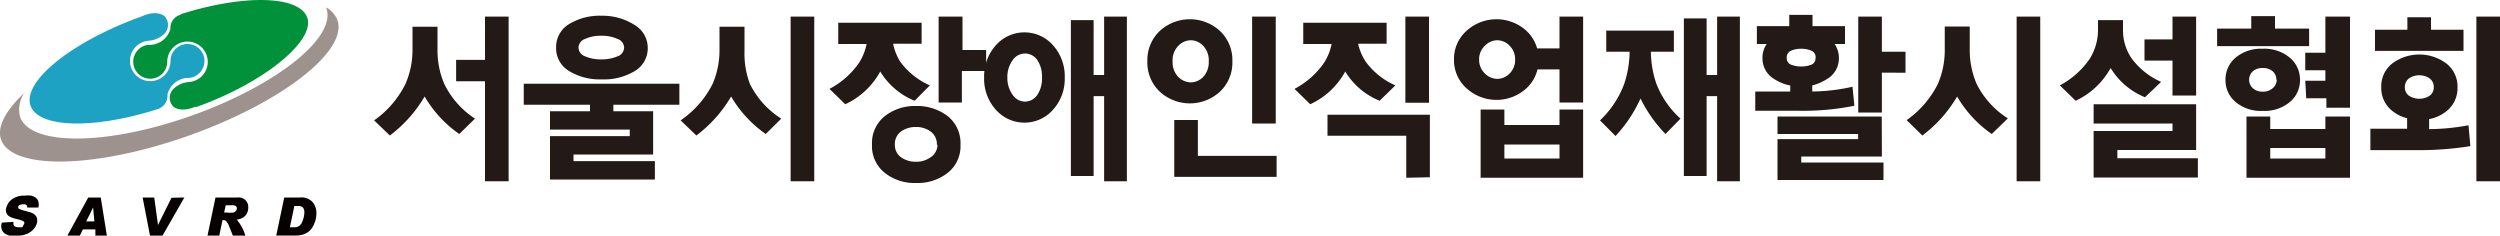 <svg xmlns="http://www.w3.org/2000/svg" viewBox="0 0 200 18.85"><defs><style>.cls-1{fill:#231916;}.cls-2{fill:#9e928f;}.cls-3{fill:#00913a;}.cls-4{fill:#1ea2c4;}.cls-5{fill:#070000;}</style></defs><g id="Layer_2" data-name="Layer 2"><g id="레이어_1" data-name="레이어 1"><path class="cls-1" d="M36.74,10.72a9.49,9.49,0,0,1-2.77-3,10.6,10.6,0,0,1-2.78,3.12L29.93,9.63a7.78,7.78,0,0,0,2.5-2.9A6.8,6.8,0,0,0,33,4.14v-2h2v2a6.78,6.78,0,0,0,.55,2.59A6.92,6.92,0,0,0,38,9.49Zm-.25-5.93H38.8V1.33h1.89V14.5H38.8v-8H36.49Z"/><path class="cls-1" d="M52.25,12.36H45.88v.53h6.51v1.47H44V10.89h6.38v-.52H44V8.9h3.2V8.38h-5.3V6.7H54.35V8.38H49.07V8.9h3.18Zm-.43-8.55a2.11,2.11,0,0,1-1,1.85,4.76,4.76,0,0,1-2.68.69,4.7,4.7,0,0,1-2.65-.69,2.11,2.11,0,0,1-1-1.85,2.13,2.13,0,0,1,1-1.86,4.7,4.7,0,0,1,2.65-.69A4.76,4.76,0,0,1,50.77,2,2.13,2.13,0,0,1,51.82,3.81Zm-1.89,0a.76.76,0,0,0-.54-.7,3,3,0,0,0-1.3-.25,2.94,2.94,0,0,0-1.27.25.76.76,0,0,0-.54.7.76.76,0,0,0,.54.7,3.09,3.09,0,0,0,1.27.24,3.14,3.14,0,0,0,1.3-.24A.76.76,0,0,0,49.93,3.81Z"/><path class="cls-1" d="M61.26,10.72a9.49,9.49,0,0,1-2.77-3,10.6,10.6,0,0,1-2.78,3.12L54.45,9.63A7.78,7.78,0,0,0,57,6.73a6.8,6.8,0,0,0,.56-2.59v-2h2v2A6.78,6.78,0,0,0,60,6.73a6.92,6.92,0,0,0,2.5,2.76Zm3.88,3.78H63.25V1.33h1.89Z"/><path class="cls-1" d="M73.17,8.06a5.71,5.71,0,0,1-2.75-2.34,6.09,6.09,0,0,1-2.8,2.62L66.36,7.11A6.58,6.58,0,0,0,68.74,5a4.45,4.45,0,0,0,.59-1.48H67.06V1.82h6.67V3.5H71.45A4.29,4.29,0,0,0,72,4.91a5.84,5.84,0,0,0,2.39,1.92Zm3.67,3.52a2.72,2.72,0,0,1-1,2.23,3.9,3.9,0,0,1-2.56.83,3.83,3.83,0,0,1-2.52-.83,2.72,2.72,0,0,1-1-2.23,2.76,2.76,0,0,1,1-2.27,3.88,3.88,0,0,1,2.52-.83,4,4,0,0,1,2.56.83A2.76,2.76,0,0,1,76.84,11.58Zm-1.89,0a1.25,1.25,0,0,0-.5-1.06,1.94,1.94,0,0,0-1.18-.36,2,2,0,0,0-1.19.36,1.24,1.24,0,0,0-.49,1.06,1.19,1.19,0,0,0,.49,1,2,2,0,0,0,1.19.36,1.94,1.94,0,0,0,1.18-.36A1.2,1.2,0,0,0,75,11.58Zm2-5.9V8.2H75.09V1.33H77V4h1.89V5.68Z"/><path class="cls-1" d="M85.18,6.21a3.68,3.68,0,0,1-.93,2.56,3.05,3.05,0,0,1-4.59,0,3.68,3.68,0,0,1-.93-2.56,3.72,3.72,0,0,1,.93-2.58,3.05,3.05,0,0,1,4.59,0A3.72,3.72,0,0,1,85.18,6.21Zm-1.82,0A2.35,2.35,0,0,0,83,4.83a1.19,1.19,0,0,0-1-.55,1.21,1.21,0,0,0-1,.55,2.28,2.28,0,0,0-.41,1.38A2.28,2.28,0,0,0,81,7.57a1.22,1.22,0,0,0,1,.56,1.2,1.2,0,0,0,1-.56A2.35,2.35,0,0,0,83.36,6.21Zm6.79,8.29H88.33V7.69h-.84v6.39H85.67V1.61h1.82V6h.84V1.33h1.82Z"/><path class="cls-1" d="M98.59,4.91a3.19,3.19,0,0,1-1,2.43,3.56,3.56,0,0,1-4.8,0,3.19,3.19,0,0,1-1-2.43,3.2,3.2,0,0,1,1-2.44,3.56,3.56,0,0,1,4.8,0A3.2,3.2,0,0,1,98.59,4.91Zm-1.89,0a1.67,1.67,0,0,0-.44-1.24,1.39,1.39,0,0,0-1-.45,1.41,1.41,0,0,0-1,.45,1.64,1.64,0,0,0-.45,1.24,1.67,1.67,0,0,0,.45,1.24,1.44,1.44,0,0,0,1,.44,1.41,1.41,0,0,0,1-.44A1.71,1.71,0,0,0,96.7,4.91Zm5.43,9.24H93.94V9.6h1.89v2.87h6.3Zm-.07-4.27h-1.89V1.33h1.89Z"/><path class="cls-1" d="M110.37,8.06a5.71,5.71,0,0,1-2.75-2.34,6.09,6.09,0,0,1-2.8,2.62l-1.26-1.23A6.58,6.58,0,0,0,105.94,5a4.45,4.45,0,0,0,.59-1.48h-2.27V1.82h6.67V3.5h-2.28a4.29,4.29,0,0,0,.59,1.41,5.84,5.84,0,0,0,2.39,1.92Zm2.13,6.16V10.86h-6.3V9.18h8.19v5Zm1.82-6h-1.89V1.33h1.89Z"/><path class="cls-1" d="M124.76,3.87V1.33h1.89V8.2h-1.89V5.55H123a3,3,0,0,1-.88,1.51,3.56,3.56,0,0,1-4.8,0,3,3,0,0,1-1-2.29,3,3,0,0,1,1-2.3,3.56,3.56,0,0,1,4.8,0,3.05,3.05,0,0,1,.85,1.4Zm-3.55.9a1.49,1.49,0,0,0-.43-1.1,1.39,1.39,0,0,0-1-.45,1.41,1.41,0,0,0-1,.45,1.47,1.47,0,0,0-.45,1.1,1.5,1.5,0,0,0,.45,1.1,1.44,1.44,0,0,0,1,.44,1.41,1.41,0,0,0,1-.44A1.52,1.52,0,0,0,121.21,4.77Zm-2.76,9.45V8.76h1.9V10h4.41V8.76h1.89v5.46Zm6.31-2.66h-4.41v1.12h4.41Z"/><path class="cls-1" d="M133.24,10.72a11.12,11.12,0,0,1-2-2.84,11,11,0,0,1-2,3L128,9.63a7.72,7.72,0,0,0,1.93-2.9,8.43,8.43,0,0,0,.44-2.59H128.5V2.45h5.41V4.14h-1.84a8.15,8.15,0,0,0,.44,2.56,7.3,7.3,0,0,0,1.93,2.79Zm5.95,3.78h-1.82V7.69h-.84v6.39h-1.82V1.47h1.82V6h.84V1.33h1.82Z"/><path class="cls-1" d="M140.55,3.52V2.09h2.59v-.9H145v.9h2.6V3.52h-.83a1.93,1.93,0,0,1,.34,1.12,1.89,1.89,0,0,1-.93,1.67,3.9,3.9,0,0,1-1.2.52v.49a15.13,15.13,0,0,0,3.22-.38l.15,1.52a20.74,20.74,0,0,1-4.5.4h-3.43V7.32h2.8V6.84a3.54,3.54,0,0,1-1.3-.53A1.89,1.89,0,0,1,141,4.64a1.86,1.86,0,0,1,.34-1.12Zm10,9H144.1V13h6.58v1.4H142.2V11.13h6.45v-.41H142.2V9.32h8.34Zm-5.3-7.89a.56.56,0,0,0-.35-.58,2.09,2.09,0,0,0-.81-.15,2,2,0,0,0-.79.15.57.57,0,0,0-.36.58.55.55,0,0,0,.36.55,2.22,2.22,0,0,0,.79.14,2.29,2.29,0,0,0,.81-.14A.54.54,0,0,0,145.24,4.64Zm5.3,1.18V9h-1.89V1.33h1.89V4.14h1.89V5.82Z"/><path class="cls-1" d="M159.34,10.72a9.37,9.37,0,0,1-2.77-3,10.6,10.6,0,0,1-2.78,3.12l-1.26-1.23a7.78,7.78,0,0,0,2.5-2.9,6.78,6.78,0,0,0,.55-2.59v-2h2v2a6.78,6.78,0,0,0,.55,2.59,6.92,6.92,0,0,0,2.5,2.76Zm3.88,3.78h-1.89V1.33h1.89Z"/><path class="cls-1" d="M171.6,7.78a5.71,5.71,0,0,1-2.75-2.34,6.14,6.14,0,0,1-2.8,2.62l-1.26-1.23a6.7,6.7,0,0,0,2.39-2.13,4.37,4.37,0,0,0,.66-2.22V1.61h2v.87a4,4,0,0,0,.66,2.15,5.84,5.84,0,0,0,2.39,1.92ZM175.69,12h-6.3v.66h6.44v1.54h-8.34V10.48h6.31v-.6h-6.31V8.34h8.2Zm-4.13-8.85h2.24V1.33h1.89V7.64H173.8V4.85h-2.24Z"/><path class="cls-1" d="M177.37,3.69V2.29h2.73v-1H182v1h2.73v1.4ZM184,6.39a2.25,2.25,0,0,1-.81,1.77,3.15,3.15,0,0,1-2.18.71,3.11,3.11,0,0,1-2.16-.71,2.25,2.25,0,0,1-.81-1.77,2.28,2.28,0,0,1,.81-1.78A3.16,3.16,0,0,1,181,3.9a3.19,3.19,0,0,1,2.18.71A2.28,2.28,0,0,1,184,6.39Zm-4.28,7.83V9.32h1.9v1h4.41v-1H188v4.9Zm2.39-7.83a.89.89,0,0,0-.3-.69,1.17,1.17,0,0,0-.8-.26,1.15,1.15,0,0,0-.78.26.92.92,0,0,0,0,1.36,1.1,1.1,0,0,0,.78.27,1.12,1.12,0,0,0,.8-.27A.89.89,0,0,0,182.14,6.39Zm3.92,5.45h-4.41v.84h4.41Zm-1.61-5.38h1.61V5.62h-1.61V4.22h1.61V1.33H188V8.62h-1.89V7.86h-1.61Z"/><path class="cls-1" d="M196.6,7a2.33,2.33,0,0,1-.89,1.9,3.12,3.12,0,0,1-1.38.63v.8a17.45,17.45,0,0,0,3.15-.31l.15,1.67a25.9,25.9,0,0,1-4.43.32h-3.57V10.3h2.94V9.46a3.09,3.09,0,0,1-1.19-.59A2.32,2.32,0,0,1,190.5,7a2.32,2.32,0,0,1,.88-1.92,3.62,3.62,0,0,1,4.33,0A2.33,2.33,0,0,1,196.6,7ZM190,4.07V2.38h2.59v-1h1.89v1h2.6V4.07ZM194.7,7a.85.85,0,0,0-.33-.73,1.49,1.49,0,0,0-1.65,0,.85.85,0,0,0-.33.73.8.8,0,0,0,.33.66,1.54,1.54,0,0,0,1.65,0A.8.8,0,0,0,194.7,7ZM200,14.5h-1.89V1.33H200Z"/><path class="cls-2" d="M2,7.36a2.35,2.35,0,0,0-.39,2c.84,2.34,7,2.29,13.75-.12S26.94,3,26.11.65l0-.05h0a2,2,0,0,1,.88,1c.87,2.46-4.44,6.6-11.86,9.24S1,13.63.09,11.18c-.37-1,.38-2.4,1.93-3.81Z"/><path class="cls-3" d="M14.51,1.12c5-1.58,9.43-1.49,10.07.29s-3.26,5.13-8.84,7.14l-.15,0h0c-1.15.48-1.7,0-1.7,0a1,1,0,0,1,0-1.45l0,0a2,2,0,0,1,1.26-.54,1.62,1.62,0,1,0-1.77-1.62h0a1.36,1.36,0,1,1-1.55-1.35,1.75,1.75,0,0,0,1.8-1.26l0-.08v0a1.12,1.12,0,0,1,.83-1.08Z"/><path class="cls-4" d="M12.51,8.76c-5,1.58-9.42,1.49-10.06-.29-.7-1.93,3.26-5.13,8.84-7.14l.14-.06h0c1.15-.48,1.7,0,1.7,0a1,1,0,0,1,0,1.45l0,0a2,2,0,0,1-1.27.54,1.62,1.62,0,1,0,1.78,1.62h0a1.36,1.36,0,1,1,2.72,0,1.38,1.38,0,0,1-1.17,1.35A1.76,1.76,0,0,0,13.4,7.54v.13a1.12,1.12,0,0,1-.83,1.07Z"/><path class="cls-5" d="M8.55,18.85H7.63l0-.5h-1l-.24.5h-1L7.06,15.8h1Zm-1-1.14-.1-1.11h0L6.9,17.71Z"/><path class="cls-5" d="M14.75,15.8,13,18.85H12l-.59-3.05h.93L12.64,18h0l1.08-2.18Z"/><path class="cls-5" d="M17.24,15.8H19a.76.76,0,0,1,.86.8,1,1,0,0,1-.21.63,1.09,1.09,0,0,1-.71.34,3.57,3.57,0,0,1,.69,1.28h-1c-.09-.22-.18-.46-.29-.72a1.23,1.23,0,0,0-.26-.45.27.27,0,0,0-.2-.07H17.8l-.26,1.24H16.6ZM17.93,17h.17a2.47,2.47,0,0,0,.59,0,.34.34,0,0,0,.19-.14.3.3,0,0,0,.07-.19.22.22,0,0,0-.08-.18.57.57,0,0,0-.33-.07h-.48Z"/><path class="cls-5" d="M22.74,15.8H24a1.2,1.2,0,0,1,1,.36,1.31,1.31,0,0,1,.31.92,2.05,2.05,0,0,1-.26,1,1.29,1.29,0,0,1-.62.61,1.78,1.78,0,0,1-.68.15H22.1Zm.45,2.38h.39a.61.61,0,0,0,.58-.4,2,2,0,0,0,.19-.8.6.6,0,0,0-.11-.37.5.5,0,0,0-.39-.13h-.3Z"/><path class="cls-5" d="M1.08,17.75a.75.75,0,0,0,0,.2.24.24,0,0,0,.14.18.72.72,0,0,0,.27.05l.14,0,.14,0A.27.27,0,0,0,1.87,18a.21.21,0,0,0,.07-.13.17.17,0,0,0,0-.1.24.24,0,0,0-.09-.08.78.78,0,0,0-.18-.08l-.32-.09-.05,0-.38-.12a1.35,1.35,0,0,1-.26-.15A.56.56,0,0,1,.5,17a.55.55,0,0,1,0-.36,1.17,1.17,0,0,1,.21-.45,1.22,1.22,0,0,1,.36-.32,1.77,1.77,0,0,1,.45-.18A2.05,2.05,0,0,1,2,15.65a1.89,1.89,0,0,1,.49,0,1.05,1.05,0,0,1,.37.17.62.62,0,0,1,.21.31.93.93,0,0,1,0,.47H2.17v0a.18.18,0,0,0-.07-.2L2,16.34l-.15,0a.7.7,0,0,0-.25.05.22.22,0,0,0-.15.16.17.17,0,0,0,.12.18,2.9,2.9,0,0,0,.44.14l.26.07a2,2,0,0,1,.32.11.66.66,0,0,1,.23.17.44.44,0,0,1,.14.25.84.84,0,0,1,0,.35,1.2,1.2,0,0,1-.25.49,1.49,1.49,0,0,1-.41.33,1.92,1.92,0,0,1-.51.18,3.29,3.29,0,0,1-.54.05,1.84,1.84,0,0,1-.39,0,1.62,1.62,0,0,1-.42-.15.69.69,0,0,1-.29-.34.83.83,0,0,1,0-.57Z"/></g></g></svg>